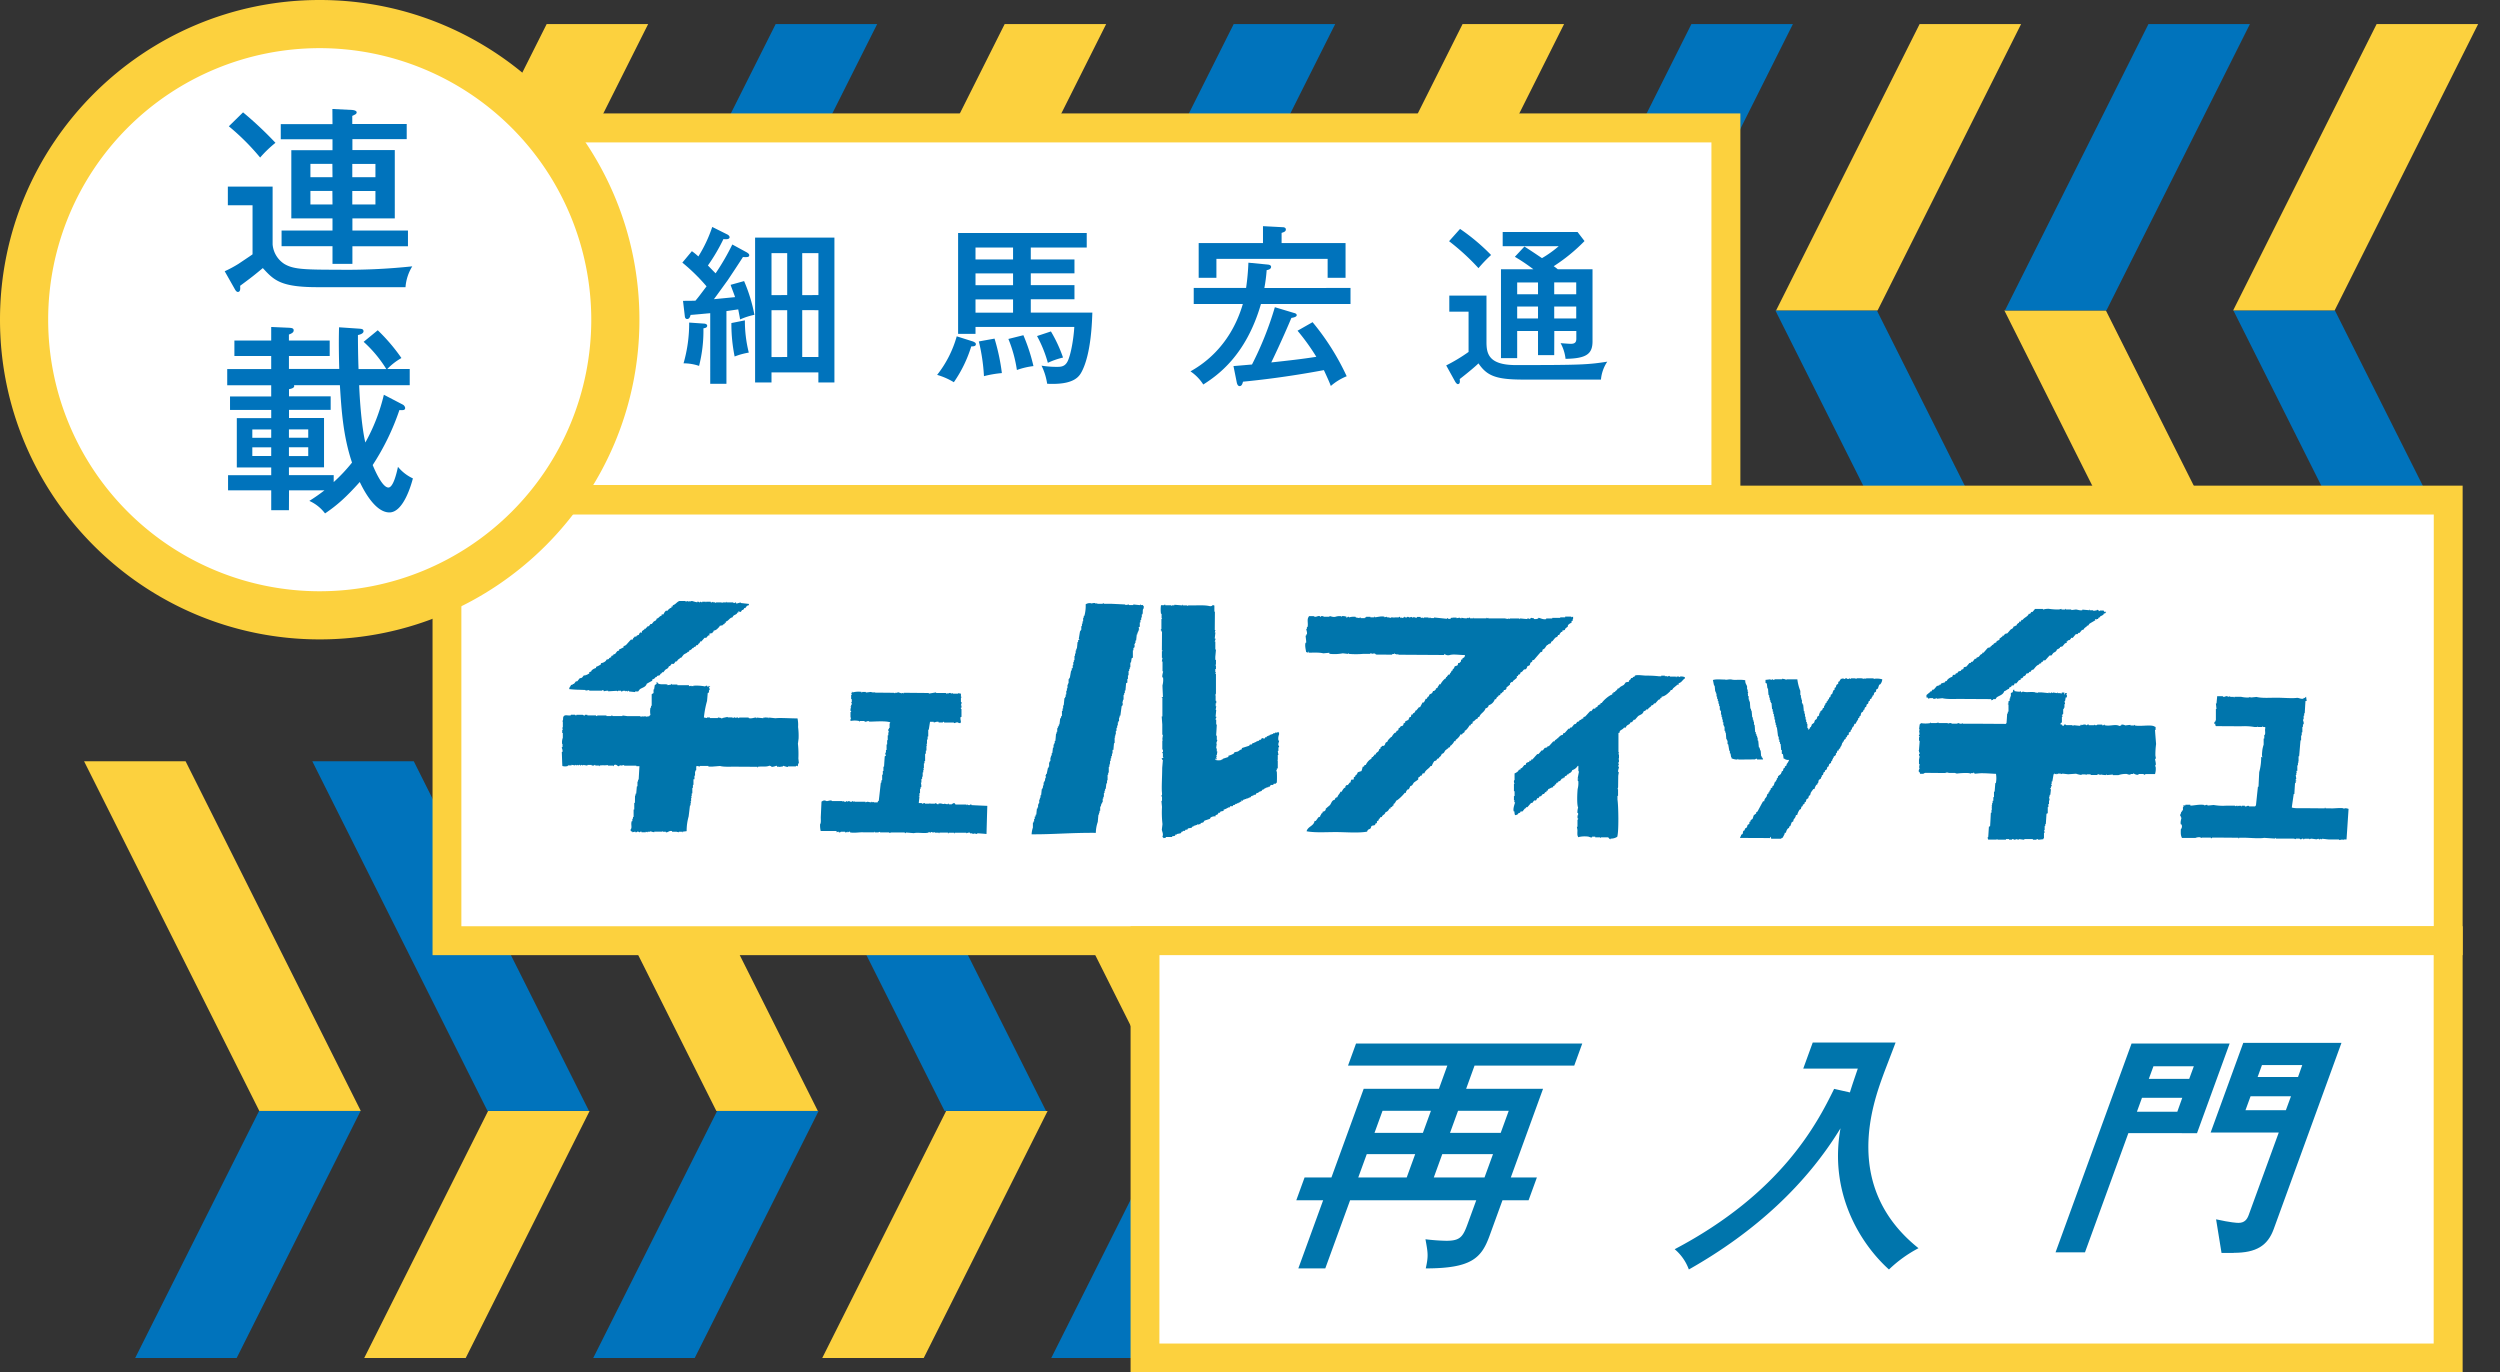 <svg xmlns="http://www.w3.org/2000/svg" xmlns:xlink="http://www.w3.org/1999/xlink" viewBox="0 0 1080 592.89"><rect x="0" y="0" width="1080" height="592.89" fill="#333333" stroke="none"/><defs><style>.cls-1{fill:none;}.cls-2{clip-path:url(#clip-path);}.cls-3{fill:#fcd13e;}.cls-4{fill:#0073bc;}.cls-5{clip-path:url(#clip-path-2);}.cls-6{clip-path:url(#clip-path-3);}.cls-7{clip-path:url(#clip-path-4);}.cls-8{fill:#fff;}.cls-10,.cls-9{fill:#0075ac;}.cls-10{fill-rule:evenodd;}</style><clipPath id="clip-path"><rect class="cls-1" x="180.46" y="76.26" width="875.56" height="178.67"/></clipPath><clipPath id="clip-path-2"><rect class="cls-1" x="28.74" y="422.1" width="912.96" height="164.55"/></clipPath><clipPath id="clip-path-3"><rect class="cls-1" x="28.74" y="327.17" width="912.96" height="154.66"/></clipPath><clipPath id="clip-path-4"><rect class="cls-1" x="202.43" y="10.4" width="877.57" height="125.6"/></clipPath></defs><title>アートボード 1</title><g id="レイヤー_1" data-name="レイヤー 1"><g class="cls-2"><polygon class="cls-3" points="787.63 285.16 743.78 285.16 668.03 134.13 711.86 134.13 787.63 285.16"/><polygon class="cls-4" points="490.9 285.16 447.05 285.16 371.37 134.13 415.21 134.13 490.9 285.16"/><polygon class="cls-4" points="688.7 285.16 644.86 285.16 569.09 134.13 612.93 134.13 688.7 285.16"/><polygon class="cls-3" points="589.75 285.16 545.91 285.16 470.23 134.13 514.07 134.13 589.75 285.16"/><polygon class="cls-4" points="293.46 285.16 249.62 285.16 173.94 134.13 217.78 134.13 293.46 285.16"/><polygon class="cls-3" points="392.31 285.16 348.47 285.16 272.79 134.13 316.63 134.13 392.31 285.16"/><polygon class="cls-4" points="96.02 285.16 52.18 285.16 -23.5 134.13 20.34 134.13 96.02 285.16"/><polygon class="cls-3" points="187.46 285.16 143.61 285.16 67.93 134.13 111.78 134.13 187.46 285.16"/><polygon class="cls-4" points="886.56 285.16 842.72 285.16 766.96 134.13 810.81 134.13 886.56 285.16"/><polygon class="cls-3" points="985.5 285.16 941.65 285.16 865.89 134.13 909.74 134.13 985.5 285.16"/><polygon class="cls-4" points="1084.44 285.16 1040.6 285.16 964.83 134.13 1008.68 134.13 1084.44 285.16"/></g><g class="cls-5"><polygon class="cls-3" points="332.96 631 376.81 631 452.56 479.96 408.73 479.96 332.96 631"/><polygon class="cls-4" points="629.7 631 673.54 631 749.22 479.96 705.37 479.96 629.7 631"/><polygon class="cls-4" points="431.9 631 475.73 631 551.51 479.96 507.66 479.96 431.9 631"/><polygon class="cls-3" points="530.84 631 574.68 631 650.37 479.96 606.51 479.96 530.84 631"/><polygon class="cls-4" points="827.13 631 870.97 631 946.66 479.96 902.81 479.96 827.13 631"/><polygon class="cls-3" points="728.28 631 772.13 631 847.8 479.96 803.96 479.96 728.28 631"/><polygon class="cls-4" points="1024.57 631 1068.41 631 1144.09 479.96 1100.25 479.96 1024.57 631"/><polygon class="cls-3" points="933.13 631 976.98 631 1052.66 479.96 1008.82 479.96 933.13 631"/><polygon class="cls-4" points="234.03 631 277.87 631 353.63 479.96 309.79 479.96 234.03 631"/><polygon class="cls-3" points="135.1 631 178.94 631 254.7 479.96 210.85 479.96 135.1 631"/><polygon class="cls-4" points="36.15 631 79.99 631 155.76 479.96 111.92 479.96 36.15 631"/></g><g class="cls-6"><polygon class="cls-3" points="748.61 479.92 704.77 479.92 629 328.88 672.85 328.88 748.61 479.92"/><polygon class="cls-4" points="451.88 479.92 408.04 479.92 332.35 328.88 376.19 328.88 451.88 479.92"/><polygon class="cls-4" points="649.67 479.92 605.83 479.92 530.07 328.88 573.92 328.88 649.67 479.92"/><polygon class="cls-3" points="550.74 479.92 506.89 479.92 431.2 328.88 475.05 328.88 550.74 479.92"/><polygon class="cls-4" points="254.44 479.92 210.6 479.92 134.92 328.88 178.76 328.88 254.44 479.92"/><polygon class="cls-3" points="353.3 479.92 309.45 479.92 233.77 328.88 277.61 328.88 353.3 479.92"/><polygon class="cls-4" points="10.4 479.92 -33.44 479.92 -109.12 328.88 -65.28 328.88 10.4 479.92"/><polygon class="cls-3" points="155.86 479.92 112.02 479.92 36.33 328.88 80.18 328.88 155.86 479.92"/><polygon class="cls-4" points="847.54 479.92 803.71 479.92 727.93 328.88 771.78 328.88 847.54 479.92"/><polygon class="cls-3" points="946.47 479.92 902.63 479.92 826.87 328.88 870.72 328.88 946.47 479.92"/></g><g class="cls-7"><polygon class="cls-3" points="371.98 134.08 415.82 134.08 491.58 -16.96 447.74 -16.96 371.98 134.08"/><polygon class="cls-4" points="668.72 134.08 712.55 134.08 788.24 -16.96 744.4 -16.96 668.72 134.08"/><polygon class="cls-4" points="470.92 134.08 514.75 134.08 590.52 -16.96 546.68 -16.96 470.92 134.08"/><polygon class="cls-3" points="569.86 134.08 613.7 134.08 689.39 -16.96 645.54 -16.96 569.86 134.08"/><polygon class="cls-4" points="866.15 134.08 909.99 134.08 985.67 -16.96 941.84 -16.96 866.15 134.08"/><polygon class="cls-3" points="767.29 134.08 811.14 134.08 886.82 -16.96 842.98 -16.96 767.29 134.08"/><polygon class="cls-3" points="964.73 134.08 1008.58 134.08 1084.26 -16.96 1040.41 -16.96 964.73 134.08"/><polygon class="cls-4" points="273.05 134.08 316.88 134.08 392.66 -16.96 348.81 -16.96 273.05 134.08"/><polygon class="cls-3" points="174.12 134.08 217.96 134.08 293.72 -16.96 249.88 -16.96 174.12 134.08"/><polygon class="cls-4" points="75.18 134.08 119.01 134.08 194.79 -16.96 150.93 -16.96 75.18 134.08"/></g><rect class="cls-8" x="193.07" y="216.04" width="864.55" height="190.34"/><path class="cls-3" d="M1063.86,412.62h-877V209.8h877ZM199.31,400.14h852.08V222.27H199.31Z"/><rect class="cls-8" x="210.1" y="55.23" width="535.5" height="160.5"/><path class="cls-3" d="M751.84,222h-548V49h548Zm-535.5-12.48h523v-148h-523Z"/><path class="cls-4" d="M322.67,109.06c.44.3,1,.66,1,1.18,0,.88-.81.88-2.73.81-1,1.62-5.67,8.69-6.63,10.09-1.4,1.92-4.72,6.56-5.9,8.11l9.14-.89c-.22-.81-1.69-4.5-1.92-5.31l5.82-1.62A69.5,69.5,0,0,1,325.91,136a30,30,0,0,0-6.19,2c-.15-1-.22-1.32-.81-4.35l-5.09.74v31.4h-7V135.3c-1.84.15-6.93.66-8.48.74-.29,1.18-.73,1.77-1.47,1.77-.52,0-.88-.3-1-1l-.81-6.85c1.92,0,3.39,0,5.38-.07,1.62-1.92,2-2.51,4.79-6.19a81.42,81.42,0,0,0-10.46-10.25l4.12-4.94a23.38,23.38,0,0,1,2.8,2.28,59.36,59.36,0,0,0,6-12.75l6.49,3.24c.29.14,1,.59,1,1.18,0,.89-1.26,1-2.65.81a81.46,81.46,0,0,1-6.71,11.42c.74.74,1.48,1.55,3.32,3.39a101.92,101.92,0,0,0,7.22-12.46ZM304.1,139.79c.44,0,1.4.22,1.4.88,0,.89-.81,1-1.62,1.18A61.84,61.84,0,0,1,302,158.07a20.7,20.7,0,0,0-6.71-1.11,62.31,62.31,0,0,0,2.43-17.61Zm17.69-1.4a56.19,56.19,0,0,0,1.69,13.93,31.56,31.56,0,0,0-6.12,1.69,71,71,0,0,1-1.4-14.45Zm11.5,22.48v4.35H326.2V102.65h34.27v62.57h-6.93v-4.35Zm6.78-33.39V109.36h-6.78v18.13Zm0,26.75V134h-6.78v20.26Zm13.49-26.75V109.36h-7v18.13Zm-7,6.49v20.26h7V134Z"/><path class="cls-4" d="M419.66,147.31c.81.22,1.92.66,1.92,1.33,0,1-1.11,1-2,1a55.79,55.79,0,0,1-7.52,15.48,30,30,0,0,0-7.22-3.17,47.56,47.56,0,0,0,8.47-16.66Zm44.51-35.23v6H445.3v5.09h18.87v6.12H445.3v5.75h26.6c-.15,3.53-.44,17.39-4.5,25.35-1,1.92-2.87,5.45-12.6,5.45-1,0-1.62,0-2.43-.07a26.46,26.46,0,0,0-2.43-7.81,39.29,39.29,0,0,0,6.56.52c1.77,0,3.68,0,4.87-2.73,1.32-3,2.43-9.43,2.73-14.52H421.42v3h-7.52V100.66h55.57v6.27H445.3v5.16Zm-26.53,0v-5.16H421.42v5.16Zm0,11.13v-5.09H421.42v5.09Zm0,11.87v-5.75H421.42v5.75Zm-8,11.2a87.94,87.94,0,0,1,3.17,14.89,47.54,47.54,0,0,0-7.74,1.33,81.54,81.54,0,0,0-2.21-15Zm12.46-1.47a78.86,78.86,0,0,1,4.35,13.34,32.27,32.27,0,0,0-7.15,1.69,57.46,57.46,0,0,0-3.68-13.41ZM454,143.18a60.61,60.61,0,0,1,5.23,11.28,34.21,34.21,0,0,0-6.56,2.28A54.1,54.1,0,0,0,448,145.17Z"/><path class="cls-4" d="M583.42,124.39v6.93H544.73c-6.48,22.48-19,31-24.91,34.79a19.4,19.4,0,0,0-5.53-5.68c3.83-2.21,16.95-9.73,22.62-29.11H515.69v-6.93h22.62a101.32,101.32,0,0,0,1-10.91l8.33.81c.74.07,1.47.3,1.47,1,0,1-1.32,1.32-1.91,1.4a67.6,67.6,0,0,1-1,7.74ZM581.28,105v15h-7.74v-8.18H525.49V120h-7.66V105h27.78v-7.3l8.33.44c.52,0,1.55.07,1.55,1s-1,1.18-1.84,1.47V105Zm-48.42,53.14c2.06-.15,6.93-.59,8-.67a142.86,142.86,0,0,0,9.88-24.76l8.11,2.44c.59.14,1.33.36,1.33,1s-1,1-2.29,1.18c-4,9.51-8.18,18.21-8.7,19.24,7.44-.81,12.89-1.4,19.46-2.43a93.53,93.53,0,0,0-8.11-11.27l6.49-3.69a106.3,106.3,0,0,1,14.74,23.36,24.23,24.23,0,0,0-6.85,4.2c-.59-1.55-1.33-3.24-3-6.85-15.7,2.95-28.3,4.35-34.94,5-.22.81-.51,1.91-1.47,1.91-.74,0-1.1-.88-1.25-1.69Z"/><path class="cls-4" d="M642.16,127.71v20c0,4.94.81,10,12.68,10,27.64,0,31.1-.15,39.5-1.47a16.55,16.55,0,0,0-2.73,7.74H658.08c-11.87,0-15.7-1.62-19.38-7-1,1-3.83,3.46-8.11,6.78a5.55,5.55,0,0,1,.07,1c0,1-.52,1.18-.88,1.18s-.81-.52-1.11-1l-3.91-7.08a73.25,73.25,0,0,0,9.66-5.82V134.63H626.1v-6.93ZM630.74,98.89a87.51,87.51,0,0,1,13.41,11.27,61.17,61.17,0,0,0-5.45,5.68A98.6,98.6,0,0,0,626,104.2Zm40.68,54.54h-7V143h-9v11.72h-7v-38.4h14a79.36,79.36,0,0,0-8-5.38l4.13-4.43c2.58,1.62,5.08,3.32,7.59,5a47.58,47.58,0,0,0,7.23-5.16H649.16v-6.12h32.35l3,3.91A75.68,75.68,0,0,1,671.2,115a20.47,20.47,0,0,1,1.77,1.33h15v31.1c0,5.46-2.58,7.44-11.65,7.59a18.16,18.16,0,0,0-2.14-6.78c.81.07,3.69.29,4.43.29,1.69,0,2.36-.66,2.36-2.14V143h-9.51Zm-7-31.4h-9v5.08h9Zm0,10.39h-9v5.16h9Zm7-5.31h9.51V122h-9.51Zm0,10.47h9.51v-5.16h-9.51Z"/><rect class="cls-8" x="494.65" y="406.37" width="562.97" height="180.28"/><path class="cls-3" d="M1063.86,592.89H488.41V400.14h575.45Zm-563-12.48h550.49V412.62H500.89Z"/><path class="cls-9" d="M663.94,508.66l-3.59,9.85H649.07l-5.57,15.32c-3.5,9.64-7.77,14.12-27.57,14.12,1.15-5.26,1-6.46-.13-12.59a84.72,84.72,0,0,0,9,.66c5.79,0,7.12-1.54,9.11-7l3.83-10.51h-54.5l-10.72,29.44H560.88l10.72-29.44H560l3.58-9.85h11.6l13.94-38.31h32.5l3.62-10h-42.9l3.46-9.53h97.73l-3.46,9.53H637l-3.62,10H666.6l-13.93,38.31ZM614.7,489.39l3.46-9.52H597.25l-3.46,9.52Zm-7,19.27,3.66-10.08H590.44l-3.67,10.08Zm40.61-19.27,3.46-9.52H629.87l-3.46,9.52Zm-7,19.27,3.67-10.08H623.06l-3.66,10.08Z"/><path class="cls-9" d="M799.16,471.93c1-3.28,1.81-5.58,3.41-10.29H779l4.1-11.27h35.79c-.84,2.3-4.6,12-5.32,14-4.54,12.47-17.68,48.59,15.22,74.85a55.49,55.49,0,0,0-12.76,9.2c-12.29-11.06-26-32.94-20.93-61-14.63,24-36.61,44.65-65.52,61a20.62,20.62,0,0,0-6.12-8.76c46.16-24.3,61.6-54.39,68.88-69.27Z"/><circle class="cls-8" cx="138.11" cy="138.11" r="127.71"/><path class="cls-3" d="M138.11,276.22C62,276.22,0,214.27,0,138.11S62,0,138.11,0,276.23,62,276.23,138.11,214.27,276.22,138.11,276.22Zm0-255.42A117.31,117.31,0,1,0,255.43,138.11,117.44,117.44,0,0,0,138.11,20.8Z"/><path class="cls-4" d="M117.77,80.61v25a11.14,11.14,0,0,0,5.07,8.42c3.78,2.23,8,2.49,22.86,2.49a266.55,266.55,0,0,0,32.4-1.46,20,20,0,0,0-2.92,9h-38c-16,0-18.82-3-23.64-8.25-3.52,2.92-4.55,3.78-9.8,7.65.09,1.2.17,2.66-1,2.66-.6,0-1.12-.86-1.29-1.2l-4.38-7.74A51.84,51.84,0,0,0,103,114c5-3.35,5.5-3.69,6.1-4.13V88.68H98.43V80.61ZM105,48.54A155.89,155.89,0,0,1,119,61.7a50.06,50.06,0,0,0-6.62,6.36A100.35,100.35,0,0,0,98.86,54.56Zm38.59-1.46,8.6.43c1,.09,1.89.43,1.89,1a1,1,0,0,1-.52.86,10.46,10.46,0,0,1-1.38.69v3.52H175.7v6.53H152.24v4.73h18.31V94.36H152.24V99.6h24v6.79h-24V114h-8.6v-7.65h-22V99.6h22V94.36H125.85V64.88h17.79V60.15H121.29V53.62h22.35Zm0,23.72H134.1v5.76h9.54Zm0,11.69H134.1v5.84h9.54Zm8.6-5.93h10V70.81h-10Zm0,11.77h10V82.5h-10Z"/><path class="cls-4" d="M124.82,220.42h-7.65v-8.6H98.52v-6.53h18.65v-3.35H102.3V180.62h14.87V177.1H99.37v-5.84h17.79v-4.82h-19v-7h19V153.8h-15.9v-6.7h15.9v-5.85l7.65.34c1.2.09,2.06.17,2.06,1.12s-.94,1.38-2.06,1.81v2.58h17.62v6.7H124.82v5.59h21.74c-.17-6.1-.26-12-.09-18l8.85.6c.77.09,1.72.09,1.72,1.12s-1.63,1.46-2.41,1.63c0,4.73.09,9.88.26,14.7h12a53.76,53.76,0,0,0-9.8-11.77l6.1-5a79,79,0,0,1,10.23,12,26.37,26.37,0,0,0-6.1,4.73H177v7H155.16c.35,9.11,1.38,19.51,2.67,24.76a80.3,80.3,0,0,0,8-20.63l8.08,4.21a2,2,0,0,1,1.12,1.46c0,1.12-1,1-2.49.95A104.53,104.53,0,0,1,161,200.9c1.46,3.52,4.38,9.71,6.79,9.71,2.06,0,3.52-6,4.13-8.94a18.33,18.33,0,0,0,6.45,5c-.6,2.32-4,14.7-10.14,14.7-6.45,0-11.52-10.48-12.81-13.15-5.93,6.62-9.8,10.06-15,13.58a17.42,17.42,0,0,0-6.79-5.41,75.4,75.4,0,0,0,6.53-4.56h-15.3Zm-7.65-34.9H109v3.61h8.16Zm0,7.74H109V197h8.16Zm7.65,12h19.34v3a73,73,0,0,0,7.91-8.42c-3.87-11.6-4.55-22.6-5.24-33.44H127c.52,1.12-1.12,1.55-2.15,1.72v3.1h18v5.84h-18v3.52h15.13v21.31H124.82Zm0-16.16h8.34v-3.61h-8.34Zm0,7.91h8.34v-3.78h-8.34Z"/><path class="cls-9" d="M919.45,489.52,900.71,541H888l32.83-90.19H963.2l-14.09,38.72Zm28.29-28.9H930.29l-2,5.45h17.45Zm-5,13.64H925.33l-2.18,6H940.6Zm22.19,67h-5.23l-2.35-14.51c6.36,1.41,9,1.53,9.69,1.53,2.62,0,3.72-1.53,4.39-3.38l13-35.66H955l14.09-38.72h42.42L982.23,531C979.65,538.06,974.79,541.22,965,541.22Zm29.64-81.14H977.16l-1.86,5.13h17.45ZM989.7,473.6H972.24l-2.19,6h17.45Z"/></g><g id="青"><path class="cls-10" d="M344.73,321.17c.07-.69.18-1.42.26-2.12a29.92,29.92,0,0,0-.22-5,12.94,12.94,0,0,0-.25-3.7c-3.36,0-7.63-.32-9.51-.07-.88-.09-1.75-.18-2.64-.28-.36.08.12.34-.29.28V310h-1c-.38-.09.11-.32-.25-.26V310h-1.07l0,.27c-1-.11-2-.18-2.92-.29l0,.25h-.26v-.26c-.78,0-2,.59-3.16.24v-.25l-4,0c-.08,0-.07.33-.54.25v-.26h-.8v.24c-.37,0-.41-.39-1.06-.26-.06,0-.11.34-.52.26v-.26l-2.14,0v-.23c-.78.17-1.59.32-2.37.51v.26h-.28v-.25c-.51-.11-1.05-.18-1.57-.3l0,.28-3.44,0v-.25l-1.3,0v.26l-1.31-.26a40.93,40.93,0,0,1,1.35-7.13c.12-1.13.2-2.3.31-3.43.18-.11.33-.16.52-.26v-1h.26c.15-.44-.28-1.28-.24-1.33.26-.35.2.25.53-.26-.28-.07-.54-.17-.79-.27-.14.21.25.7-.26.52-.1-.17-.18-.33-.28-.52-.61-.2-.72.31-1,.25a18.93,18.93,0,0,0-5-.28v.25l-.8-.25v.25c-.16-.06-.35-.18-.51-.24a5.12,5.12,0,0,0-.55.24V296l-5,0v-.27h-2.38v-.26l-.28,0v.27c-.53.08-1.06.16-1.59.27v-.28c-1.62-.4-4,.42-4.47-1.09h-.26v.81l-.79.52c-.08.62-.2,1.24-.28,1.84h-.25l0,1.6c-.29.16-.54.33-.8.5v5h-.28l0,.8h-.26a9.16,9.16,0,0,0,0,3.17c-.34.2-.3.17-.52.54l-1.57.22,0-.26h-.52v.26l-.8-.26s0,.33-.52.25v-.26a3.6,3.6,0,0,1-.51.25v-.25l-5.55,0c-.68-.09-1.41-.2-2.1-.28v.25l-4.26,0c-.05,0-.05-.37-.5-.26l0,.25-2.15,0,0-.26-4,0v.27c-.54.08-.51-.29-.51-.29h-3.73l0-.25h-1.06v.27c-.63.11-.68-.23-1.05-.28h-2.65v.26c-.52.08-.52-.29-.52-.29l-1.86,0,0,.25c-1,.28-2.28-.32-2.92.25s-.31,1.11-.54,2.1h-.26v.26h.25l0,2.64h-.24c.06.36.17.71.22,1.07h-.24v1.32h.25v2.09a5.52,5.52,0,0,0-.28,2.67H243v1.33l-.28,0c-.09.48.5,1.25.24,2.11h-.26c.09,2,.12,4.05.24,6.06a4.17,4.17,0,0,0,2.37,0v-.25l1.59,0v-.27l1.58.28v-.29c.25.1.51.2.8.29l.24-.28a4.39,4.39,0,0,0,.54.28c.06,0,.1-.36.53-.26v.27l.28,0c.35,0-.12-.26.25-.25l.79.27v-.26l1.85.29v-.27l1.84,0,0,.25,1,0c.08,0,.11-.35.56-.26l0,.26h1.58v.26h.27l0-.27c1.45-.23,2.76.07,3.4-.24.37.06-.1.19.28.27l2.1,0c.35.08-.1.36.26.26a5.53,5.53,0,0,0,.26-.52c1.19-.43,1.37.67,2.13.52v-.23H268l0-.29.32.26c.4-.05.87-.17,1.3-.24v.27l5.28,0V331h1.34c-.12,2-.22,3.89-.34,5.82h-.26v.79h-.26v2.1h-.26c-.1,1.06-.18,2.12-.28,3.15h-.28v.81h-.23l-.05,3.16H274v2.9h-.28l0,3.17h-.27l0,.8-.27,0v1.05h-.29c-.48,1.62.36,2.74-.53,3.71.21.71.09.6.81.79l0,.28c.46-.09.9-.2,1.33-.27v.27a.82.82,0,0,0,.82-.27c.58-.1.73.34,1.06.27a.67.67,0,0,1,.76-.24v.25h1.84v-.28c.27.13.53.21.77.32l0-.27h1.31V359h.25v.29c.45.06.91.16,1.33.24v-.25l3.42,0c.38-.11-.08-.33.29-.25v.27h1.3l0,.27c.95.11,1.45-.86,2.67-.54v.27l1.86,0c.36.07.71.17,1.06.26v-.24h1.3c.38.06-.1.3.27.27v-.28c.8-.14,1.22-.14,1.82-.25a22.54,22.54,0,0,1,.86-6.34c.21-1.6.39-3.17.57-4.76h.25l0-1h.24c-.07-.23-.18-.5-.26-.78h.28v-1.59h.26l0-.25h-.28v-.29h.27v-1.31h.27l0-2.39h.25v-1.3h.24l0-2.4H300v-1.57h.26v-1.84l.25,0v-.52h.26l0-1.58c.29-.23,0,.05.26-.26.44.09.87.16,1.31.28v-.28h3.7v.28l1.85,0c1.07-.09,2.12-.16,3.16-.26,1.54.45,4.12.3,6.08.3l10.06.06v.27h.23l0-.29c1.93-.26,3.56.17,5-.47.27.1.54.18.83.26l0,.28a5.55,5.55,0,0,0,2.11-.52.72.72,0,0,1,.51.52c.5.18.44-.19.54-.27l.26.28c.54-.09,1.07-.15,1.59-.24l0-.27c.62.18,1.21.36,1.84.53h.25v-.26l3.45,0c.07,0,.07-.35.53-.25l.27.27c.16-.43.09-.73.28-1.33h.25c-.08-.73-.15-1.4-.23-2.13a41.15,41.15,0,0,0-.22-6.58m413.55,7a.72.72,0,0,1,.79-.25v.28l2.64,0c-.1-.26-.2-.55-.27-.79h-.28l0-.53h-.28c-.09-.89-.15-1.76-.23-2.63h-.27v-.8h-.26v-.52l-.25,0c-.08-1-.15-1.95-.27-2.9h-.23v-1.32l-.26,0,0-.76h-.3l0-.79h-.26v-.8l-.27,0c-.07-1-.15-2.12-.25-3.18l-.26,0,0-1.33h-.25l0-.81h-.25v-1.05l-.27,0c-.08-1-.15-1.94-.27-2.92h-.25l0-.8h-.26c-.11-1-.16-2.11-.25-3.16h-.27v-.8l-.24,0V300.7h-.29l0-1H755c.07-.28.19-.54.27-.8H755v-1.06h-.26l0-1.32c-.33-1-.82-1.16-.79-2.65-2.45-.46-4.32.05-5.8-.3-1.16-.28-2.43.3-2.91,0-1.7,0-4-.26-5.26.2.17.8.32,1.62.5,2.4l.24,0c.1.85.18,1.74.26,2.62h.27v.79h.28l0,1.32.26,0,0,1,.3,0,0,1h.28v1.08h.29l0,1.07.29,0,0,1.59.25,0v.51h.26v1.57h.26v1.08h.26v1h.25V312h.27v1.33h.25v.53h.26l0,1.84h.29v.78l.24,0c.09,1,.15,1.92.24,2.91h.27v.51h.25v1.59h.27c.18,1,.34,1.94.5,2.9h.24v1.07h.27c.08.54.17,1.07.26,1.58H748v.53a5.87,5.87,0,0,0,2.64.55v-.27h.26v.28Zm51.72-35a.4.4,0,0,1-.51.24v-.25l-3.18,0c-.35.07.11.32-.24.24a.48.48,0,0,0-.56-.25v.25c-.44-.07-.87-.19-1.31-.27h-2.11v.26c-.28-.08-.53-.18-.8-.25l-1.58,0c-.09,0-.07.35-.55.25v-.26l-.28,0v.26l-1,0,0-.27a.73.73,0,0,0-.8.26c-.76.16-.69-.23-.79-.29H796v.27h-.8v.27c-.64.41-.17.26-.54.8-.18.08-.34.17-.54.24v.8c-.26.18-.51.33-.79.54-.08.35-.18.68-.25,1l-.54.27,0,.8-.52.27c-.18.54-.36,1-.54,1.59l-.53.23-.26,1.07a5.24,5.24,0,0,1-.56.26V302a3.2,3.2,0,0,1-.53.27v.52a4.21,4.21,0,0,1-.49.26v.53l-.53.26,0,.54h-.26v.51H788v.79a3.45,3.45,0,0,1-.54.26c-.09.27-.16.54-.27.79-.26.19-.53.36-.79.54v.52l-.29,0v.49l-.25,0,0,.79c-.25.19-.5.36-.78.53-.08.34-.19.71-.27,1-.26.19-.52.36-.81.53v.54h-.26v.52c-.36.27-.7.53-1.07.78v.52l-.28,0v.53c-.15.09-.34.16-.53.26v.52h-.28c-.13.55.06.22-.24.54-.09-.29-.18-.53-.26-.79h-.29l0-1.86-.25,0,0-.79-.27,0v-1.06h-.26V309.6l-.26,0v-1.31h-.25v-1.06h-.26c-.07-1-.16-1.94-.28-2.9h-.24l0-.53-.28,0v-1.58h-.26l0-.8H778v-1.08h-.26v-1.86a20.79,20.79,0,0,1-1.29-5l-4.76,0v.26h-.26l0-.27-1.56-.27,0,.25-3.2,0c-.36,0,.11.22-.23.27s-.56-.18-.81-.28h-.27v.28c-.51.07-.54-.26-.54-.26-.71.08-1.42.19-2.12.24l0,1.32c.2.08.38.19.57.27.08.72.15,1.39.26,2.12l.25,0q.09,1.46.22,2.89h.28v1.07h.26v1h.24l0,.81h.25v.52h.26c.08.9.16,1.76.24,2.64h.27v1.07h.25l0,1.05.26,0v1.08h.26v1.31h.28v1.33h.25v1l.26,0v1h.26c.16,1.33.35,2.66.5,4h.28l0,1.31h.28l0,1.05h.27l0,.82h.28c.06.89.16,1.76.23,2.64h.28v1.58l.51.28c.1.61.19,1.22.27,1.86l.26,0a2.61,2.61,0,0,0,2.11.53,5,5,0,0,1-1.08,1.86v.5c-.25.19-.51.37-.78.55l0,.52c-.15.09-.35.18-.53.26-.1.35-.18.7-.26,1.06l-.54.25v.54h-.28v.51c-.45.35-.88.69-1.34,1.06l0,.52-.52.52V337l-.26-.05v.55c-.18.09-.38.17-.54.26-.17.54-.36,1-.52,1.58l-.54.26v.54c-.25.16-.53.34-.78.52v.52l-.54.52v.53H764l0,.54c-.16.09-.35.17-.49.26a8.83,8.83,0,0,0-.28,1c-.42.76-1,.92-1.08,2.13h-.52c-.81,1.48-1.63,3-2.41,4.46a4,4,0,0,0-.54.27v.51l-1.06.8c-.17.54-.35,1.06-.52,1.58l-.83.53v.52l-.53.26v.78c-.26.18-.53.35-.81.53-.06.35-.17.69-.26,1a7.9,7.9,0,0,1-.8.52,6.8,6.8,0,0,1-.26.8l-.53.26c-.09.46-.18.89-.27,1.3-.2.12-.36.18-.54.3-.33.48,0,.58-.53,1V362c4.28,0,8,0,12.93.06v-.51h.25c.09.28.17.54.27.79l4.23,0c.17-.06,0-.34.8-.5.25-.93.68-1,.81-2.1l.51,0a3.58,3.58,0,0,1,.83-1.84c.16-.07.36-.2.53-.27v-.52l.53-.27c.2-.52.36-1,.54-1.56l.78-.52v-.55c.46-.73.95-1,1.09-2.1h.54a6.92,6.92,0,0,1,1.08-2.36c.17-.06.35-.17.53-.26.07-.35.18-.71.24-1l.55-.26v-.53l.8-.52v-.54c.19-.08.35-.18.52-.25.12-.37.19-.7.27-1.06a8.39,8.39,0,0,0,.82-.55c.09-.32.19-.68.25-1l.53-.25c.11-.36.18-.71.28-1.06.28-.51.77-1.06,1.07-1.58h.52a5.18,5.18,0,0,1,.83-1.84l.51-.27v-.52h.25c.09-.44.18-.88.28-1.31.28-.18.53-.37.79-.53s.19-.54.3-.8H787V335c.19-.08.37-.17.55-.27.06-.36.18-.72.26-1.07l.55-.24v-.53c.25-.16.54-.35.8-.54.1-.35.18-.68.26-1,.16-.08.36-.17.53-.27.09-.33.18-.68.27-1l.8-.52v-.54l.53-.54,0-.52.27,0v-.52l.29,0v-.52c.36-.26.7-.52,1-.79v-.77h.28a1.87,1.87,0,0,0,.28-1.06h.53c.08-.27.16-.53.26-.78l.54-.28v-.51l.5-.53,0-.53h.26V321h.28v-.51a4.37,4.37,0,0,1,.52-.25v-.53a5,5,0,0,1,.78-.52l0-.56c.16-.09.33-.15.53-.24v-.53c.26-.18.51-.35.81-.52v-.82c.25-.16.54-.33.82-.51l0-.53.55-.52v-.54l.25,0V314h.26a2.94,2.94,0,0,0,.54-1.33h.54a6.91,6.91,0,0,1,1.07-1.84v-.51c.2-.1.34-.19.54-.28l0-.53a2.29,2.29,0,0,1,.49-.25c.09-.46.2-.86.31-1.33l.77-.53.27-.78h.29a7.45,7.45,0,0,1,.28-1,3.23,3.23,0,0,1,.52-.26c.07-.36.17-.69.26-1.06L807,304c.1-.36.2-.72.28-1.07.17-.09.36-.17.53-.24v-.56c.26-.16.54-.33.79-.52v-.51l.29,0v-.52c.16-.09.32-.17.53-.27.07-.34.16-.71.26-1.06.26-.16.52-.34.79-.5v-.8c.26-.17.54-.37.81-.52.16-.55.33-1.06.52-1.58.18-.08.34-.19.51-.26a3.78,3.78,0,0,0,.83-2.12,8.41,8.41,0,0,0-3.19-.27M552.34,316.23c-.43-.17-.45.23-.53.26h-1v.26l-.78,0V317c-.54.19-1.08.36-1.59.51v.27h-.54V318l-.53,0c-.1.16-.17.34-.27.51l-.53,0a4.6,4.6,0,0,1-.26.52c-.6.26-.5-.48-1.32,0-.09.19-.17.35-.27.53h-.53l-.51.53h-.54l0,.25h-.56v.25H542v.27a7.74,7.74,0,0,0-1,.28c-.08.14-.19.33-.27.5h-.79l-.28.52-3.18,1v.53c-1.07.28-1.13.73-1.86,1-.44.1-.86.18-1.33.27-.06.17-.16.34-.25.52a7.59,7.59,0,0,1-2.38,1v.53l-2.4.78v.24h-.53v.27a5.3,5.3,0,0,1-2.64,0s0-1,.28-.52l0,.26h.26a3.49,3.49,0,0,0-.26-1c.11-.21.35,0,.28-.55h-.26v-.26h.25c.1-.53.18-1,.27-1.6h-.26l0-1.32-.27,0c.07-.71.18-1.42.27-2.11l-.26,0,.53-1.57h-.26l0-1.86h-.29c.12-1.58.2-3.17.29-4.76h-.26l0-2.1-.26,0v-.26c0-.37.43-.45.27-1.06l-.27,0c.1-1,.19-2,.27-2.91l-.23,0a13.37,13.37,0,0,1,.26-1.57l-.26,0v-1.31h.24l0-1.06h-.26l0-2.36H525a6.66,6.66,0,0,1,.29-.79l0-8.45H525a6.59,6.59,0,0,0,.27-.8h-.25v-1.32h.27l0-1.32a6,6,0,0,1-.27-.54h.27l0-2.1-.28,0v-1.31c.11-1.06.19-2.1.29-3.16h-.28l0-3.44h-.28c0-.23.47-.68.3-1.31l-.28,0c.11-.86.19-1.75.31-2.62h-.28c.1-.37.16-.7.28-1.06h-.29l.06-7.93h-.23v-2.63l-.8-.27v.25a1.67,1.67,0,0,1-1.32.25c-2-.49-5-.29-7.41-.29h-1.84v.25h-.25l0-.27H511v-.26l-.26,0v.28c-1.13-.1-2.31-.2-3.43-.28v.24l-1.07,0v.24H506v-.27h-2.61l0-.27c-.43-.07-.43.25-.52.25h-1.32a12.9,12.9,0,0,0,0,3.7h.26l0,1.85H502v.29l-.27,0,0,4.49c0,.09-.38.07-.26.52l.25,0,0,.52h.27l-.06,8.2h.29v.26h-.28v2.91h.27c-.11.53-.2,1-.29,1.6l.29,0,0,4.24h.26c0,.32-.54,1.83-.31,2.63h.28a9.06,9.06,0,0,1-.26,3.44c.05,1.69.15,3.36.21,5h-.52v.24l.28,0,0,8.17h-.29c.08,1.15.16,2.27.25,3.43l0,4.5h.27c-.09.7-.2,1.41-.28,2.12h.27l0,.27h-.25l0,4h.27v1.05h-.27c-.08.56.25.54.25.54V327c.09.34.39-.1.25.28,0,.07-1,.32-.81.52h.28v.52h.27l-.29,3.42c0,3.68-.35,8.7-.08,10.85v1h-.27c-.09.52.27.54.27.54l0,1.83h-.26c.08.86.17,1.78.25,2.64a44.25,44.25,0,0,0,.21,7.39c-.08.79-.19,1.63-.28,2.41.19,1.19.76,1.78.25,3.16.35.21.3.17.53.52l1-.24v-.26l2.64,0v-.28l1.33-.25v-.53h.27v.26a1.42,1.42,0,0,0,.49-.49l1.62-.31a8.83,8.83,0,0,0,.53-.77l.51,0,0-.27h.79c.1-.19.21-.34.29-.53h.76c.11-.19.19-.37.28-.54.51-.08,1.06-.19,1.58-.26.09-.16.17-.33.29-.52h.5v-.27c.53-.16,1.07-.32,1.6-.51v-.25h.27v.28h.28v-.28h.79c.09-.19.18-.33.29-.52.33-.09.68-.16,1-.24.19-.27.37-.55.52-.78.83-.28,1.6-.52,2.38-.81a4.82,4.82,0,0,0,.27-.53,3.19,3.19,0,0,1,2.15-.5v-.52c.24-.11.51-.16.78-.28s.36-.52.53-.79H527c.08-.15.16-.34.25-.51.44-.1.87-.17,1.33-.26v-.53a8,8,0,0,0,2.12-1h.52a2.89,2.89,0,0,1,.26-.52h1.05c.09-.17.17-.35.28-.52h.5l.55-.52h.52V347H535l0-.25h.51v-.26c.27-.07.55-.19.79-.26v-.53a5.46,5.46,0,0,0,.56.26,4.68,4.68,0,0,1,.26-.51h.53v-.26l.79,0v-.29h.8v-.23h.52v-.25h.53a2.63,2.63,0,0,0,.24-.53h.55v-.26h.51v-.28h.79c.19-.27.34-.54.53-.8h.54L544,342l.52,0v-.26H545c.11-.18.17-.35.26-.52a7.55,7.55,0,0,1,.81-.27v-.27l.52,0v-.28h.53v-.26l.8,0,0-.26h.55c.16-.25.34-.51.52-.79l1,0,.28-.51.78,0c.08,0,.25-.37.54-.52a45.63,45.63,0,0,0,0-4.76.42.42,0,0,1-.25-.53h.25l0-.79H552l0-3.43c-.09-.35-.34.11-.25-.26H552l0-2.13.28,0L552,324.4h.28l0-1.57h.25a.7.7,0,0,0-.24-.81c-.21-.85.35-1.66.27-2.08l-.26,0a4.5,4.5,0,0,1,.26-2.64v-.78l-.25,0ZM252.95,298.07v.27c.54-.09,1.07-.16,1.59-.27v.3l5.55,0c.08,0,.06-.36.54-.25.07.16.16.36.25.53a5.38,5.38,0,0,1,1.85-.25v.25l3.71-.22c.17.09.34.18.53.26v-.28l1.32,0v.27a.68.68,0,0,0,.78-.25h1.06v.26c.16-.08.36-.17.53-.26a.52.52,0,0,0,.54.28v-.28c.59-.08.52.28.52.28.87.09,1.74.19,2.63.27l0-.26h1.33c.25-.33.49-.69.78-1,1.07-.72,2.52-.88,2.94-2.35.8-.45,1.58-.88,2.36-1.29v-.53a3.08,3.08,0,0,0,1.35-.79v-.27l.52,0,.26-.49c.37-.1.72-.19,1.06-.26.18-.26.36-.54.55-.79h.25c.07-.17.19-.31.29-.53h.52l.77-1c.72-.61,1.3-.47,1.61-1.57.92-.24.52-.33,1.07-.8v-.25h1.08l.79-1.07h.52c.15-.26.35-.52.5-.77.31-.18.54-.37.82-.55v-.24h.54c.35-.44.7-.89,1.05-1.33.63-.55,1.39-.59,1.87-1.29h.51l0-.51a2.9,2.9,0,0,0,1.32-.81v-.24h.54c.08-.17.17-.35.27-.53h.52c.17-.24.35-.51.53-.77h.53c.17-.27.37-.55.54-.79h.26c.08-.28.19-.55.27-.8H303c.44-.53.9-1,1.36-1.58h.76l.82-1h.53v-.8c.44-.09.87-.17,1.32-.23v-.28c.44-.29.35-.13.51-.78,1.21-.15,1.69-.93,2.38-1.56a3.86,3.86,0,0,0,.27-.53c.46-.08.89-.16,1.33-.26l0-.26c.23-.09.5-.16.76-.26l0-.52h.52v-.52c1.32-.37,1.44-1.54,2.92-1.85.35-1.11,1.12-.88,1.84-1.58a3.91,3.91,0,0,0,.28-.5H319v-.54c.12-.1.61.48,1.05.25a6.81,6.81,0,0,0,.53-.79l.27,0c.31-.19,0,0,.29-.27h.26v-.54h.54l.76-1,.82-.27v-.54L320,260.5v-.26c-.61.17-1.22.34-1.87.54a3.28,3.28,0,0,0-.24-.55c-.36,0-.45.43-1.06.25l0-.25-2.92,0c-.36-.07.1-.3-.28-.24v.24h-1.57l0,.26-.25,0v-.26h-2.37l-.54.25v-.26h-.8l0-.25c-.35,0-.43.43-1.06.24l0-.26h-1.88c-.34.07.11.32-.25.26v-.25l-1.57,0v.26h-.27a.47.47,0,0,0-.51-.26c-.08,0-.1.34-.53.25a.69.69,0,0,0-.79-.26v.26a15.68,15.68,0,0,1-2.13-.55l-.78,0v.26c-.18-.11-.36-.18-.54-.28v.28l-1.06-.29s-.13.36-.55.27v-.27l-2.67,0c-1.15.39-1.58,1.49-2.88,1.84v.53h-.55v.52c-.78.2-1,.59-1.6,1.06v.25h-.8a4.15,4.15,0,0,0-1.05,1.58l-.8,0,0,.54c-1.18.31-1,1-2.14,1.3-.25,1-.6.78-1.32,1.31-.26.34-.54.69-.8,1h-.54c-.24.34-.51.7-.77,1h-.53c-.09.19-.19.36-.28.54h-.25a4.07,4.07,0,0,0-.26.52h-.54v.28c-.37.25-.72.51-1.09.75v.8c-.64-.68-1.13.15-1.32.82a2,2,0,0,0-1.05.49V275h-.8c-.08.17-.18.35-.27.53h-.27c-.08.26-.19.54-.26.79h-.79c-.72.78-1.42,1.57-2.14,2.37l-1.06.51v.53c-.81.2-1,.6-1.87.77V281a6.93,6.93,0,0,1-.8.28c-.33.43-.72.89-1,1.31h-.55c-.09.18-.18.37-.26.53-.27.08-.51.18-.8.25l0,.56a2.16,2.16,0,0,0-1,.5v.26l-1.06.27c-.08.16-.16.34-.28.53a3.68,3.68,0,0,1-2.13,1l0,.51a8.79,8.79,0,0,1-2.11,1.08v.5a4.31,4.31,0,0,0-1.87,1c-.09.17-.17.36-.25.52-.3.1-.54.19-.81.26V291c-.23.09-.52.17-.79.26v.27H253l0,.25h-.79l-.81,1-1,.26c-.34.46-.71.89-1.05,1.3l-.55,0c-.24.32-.51.66-.78,1-.58.4-.28-.28-.78.52h-.56c-.3,1.05-.64.58-.79,1.84,1.23.12,2.65.26,4.21.27ZM493.84,261.4h-1.06v-.25l-.29,0,0,.27c-1-.08-1.94-.19-2.91-.3v.28l-1.85,0v-.26l-1.58.25v-.26l-6.07-.29-3.14,0v-.25l-.82.25-2.11,0v-.25c-.25.05-.51.15-.77.22v-.25c-1.06-.24-1.61.35-2.11,0a3.33,3.33,0,0,0-2.12.5,16.13,16.13,0,0,1-.56,5h-.26v.79h-.27v1.58l-.26,0,0,1h-.26v1.06l-.28,0v1.6h-.27v.53h-.26c-.2,1.13-.38,2.29-.56,3.42h.25l0,.26-.53.27,0,.79-.26,0c-.07.95-.17,1.92-.28,2.87l-.26,0V281h-.26v1.33h-.28v1h-.24l0,1.87h-.27v.8l-.24,0,0,1.34-.25,0,0,1.33H463v1l-.28,0c-.18,1.05-.37,2.1-.55,3.18h-.26v.53h-.28v1.86h-.25l0,.53h-.23l0,1.57h-.25l0,1.06-.27,0V300l-.26,0,0,1.06-.26,0v.51l-.27,0c-.1,1-.21,2.11-.31,3.16h-.25v1.32h-.24l0,1.08-.28,0,0,2.14h-.24c-.1.35-.19.69-.28,1.06h-.25c-.09.88-.19,1.77-.3,2.64h-.28l0,.81H457l0,.77-.28,0v1.59l-.27,0,0,.78h-.25c-.08,1-.16,2.1-.28,3.15h-.27v1.06l-.27,0v.52h-.24l0,1.32h-.27c-.07.8-.18,1.59-.27,2.39h-.26v1.06H454l0,.8h-.23v1.59l-.28,0v.54h-.28v1.84h-.26v.52h-.24c-.18.89-.36,1.77-.56,2.66h-.25v.49h-.26c.08.35.16.7.25,1.07h-.26c-.09.5-.2,1-.28,1.59l-.26,0V338h-.25l0,1.33h-.28v1l-.26,0v.57l-.26,0c-.09.88-.17,1.76-.28,2.65h-.27v1.06h-.26v.78l-.29,0,0,1.56-.23,0v.51h-.26l0,1.33h-.25v.53h-.26c-.09.86-.19,1.76-.26,2.63h-.3v.79H447v1.07h-.26v1.07h-.28l0,.51h-.25l0,2.12a10.33,10.33,0,0,0-.55,2.91c9.39.06,16.82-.71,27.74-.63a15.11,15.11,0,0,1,.84-4.74c.09-1.07.19-2.12.29-3.18h.26v-.77H475v-.83l.28,0v-1.86h.27c.09-.45.18-.88.28-1.32h.26v-.52h.28V345h.26l0-.77h.25v-1.63h.27l0-1,.26,0,0-.8h.27c.09-.8.18-1.58.29-2.39h.27v-1.32h.24l0-2.37h.25v-.8c.14-.36.18.12.26-.25l0-2.38h.25v-.79l.27,0c.1-.33-.08,0-.26-.26V330l.29,0v-1.32l.27,0v-1.07l.26,0v-1l.29,0v-1.08l.27,0v-1.58H481c.07-1,.17-2,.26-2.93l.26,0,0-2.4h.27c-.07-.16-.19-.34-.27-.51h.27v-.81l.25,0,0-1.58h.29v-1.32h.28v-1h.29v-1.32h.25v-.54h.28v-1.58h.27v-.79H484c.19-1.41.37-2.82.58-4.22l.27,0v-.53h.26c-.11-.44-.17-.89-.26-1.33h.26v-.8h.27l0-2.11h.26v-.79l.28,0v-1.08h.28c.08-1,.18-2.08.27-3.16.16-.09.34-.17.54-.26v-1.58h.26v-1.58h.27l0-1.86.26,0v-.81h.26l0-.79h.25V286.2h.28c.1-.58.19-1.23.29-1.83.17-.1.33-.17.52-.27l0-3.16h.24l0-1.07H490v-.53h.25c-.08-.33-.15-.69-.25-1.06l.27,0v-.52h.26v-1.06h.28c.1-.88.19-1.76.28-2.64h.26v-.79l.25,0v-.54h.28V272l.25,0c-.06-.35-.18-.68-.25-1a2.61,2.61,0,0,0,.51-.28l0-1.82h.28l0-1.08H493v-1.07h.26v-1.34l.26,0c.37-1.08-.12-1.89.57-2.65v-1l-.29,0Z"/><path class="cls-10" d="M415.12,299.69l0,1.34h.27v.28h-.27v1.84c.09.37.22-.12.27.27.07.63-.32,1.13-.28,1.31h.25v1h-.29c-.06.55.29.54.29.54l0,3.46H415c-.31,1.07.33,1.88,0,2.36v.27l-.78,0c-.88-.74-1.44.11-2.13,0l0-.24-4.25,0v-.28c-.52-.09-.52.26-.52.26l-1.84,0v-.26c-.88-.25-1.66.32-2.13.24v-.26h-1.58c-.18,1.14-.36,2.27-.54,3.42H401l0,2.91h-.26v1.33h-.27l0,1.85-.24,0a4.4,4.4,0,0,0,.25.8l-.25,0,0,2.14h-.27l0,1.33h-.31l0,3.15-.27,0,0,1h-.26v2.11h-.26c.09.29.18.55.24.81h-.25v1h-.25l0,1.84h-.25v1h-.3v1.58h-.25A5.24,5.24,0,0,1,398,340l-.29,0v.77h-.26l0,1.87h-.25V344l-.27,0c-.06.38.17-.08.27.29-.09.85-.21,1.75-.29,2.64l1.29,0s0,.35.55.25a.72.72,0,0,1,.79-.23l0,.23,2.13,0v-.27c.36,0-.08.21.28.28l2.12,0v-.29c.5.07.66.64,1.33.54v-.25c1.58-.36,1.89.47,2.63,0,.43.09.85.2,1.3.27,0,0,.08-.33.55-.27l0,.29h1.34v-.28h.53V347c.93-.23.8.43,1.07.55l4.74,0v.26l.26,0v-.28c.4.05.4.4,1.07.28a.7.7,0,0,1,.78-.25v.25c2.27.13,4.55.22,6.85.32-.13,4-.23,8.1-.35,12.15-1.24-.12-2.45-.21-3.69-.29-.36,0-.43.39-1.07.28V360l-1.3.28V360h-1.07v-.27c-.62-.21-1.49.27-1.59.26v-.26l-5,0v.28h-.27v-.28h-2.39v.26l-.28,0,0-.3h-3.71v.26h-.26v-.25l-1.81,0,0-.25c-.51-.12-.33.2-.52.27-.38,0-.42-.39-1.06-.25,0,0,0,.31-.54.23v-.24c-.55-.11-.52.24-.52.24-1.9.45-4.63-.21-6.34.23-1.15-.11-2.29-.19-3.42-.3v.28c-.48.07-.45-.26-.55-.28l-5.78,0c-.26.09-.54.15-.81.26v-.29h-4l0-.27-.8.26-1.57,0v-.26h-.25v.25H373c-.92-.2-4.1.42-5.78,0l0-.26a.74.74,0,0,0-.81.25h-.26v-.25c-.38,0-.44.41-1.06.24v-.25l-1.85,0a.67.67,0,0,1-.78.26c-.36-.08.11-.22-.27-.26s-.53.2-.79.25V359l-6.86,0a10.68,10.68,0,0,1-.26-2.94c.5-.54.26-2.17.3-3.15.11-2.22.2-4.4.31-6.61.68-.36.46-.46,1.59-.51.72.62,1.52,0,2.37,0,.55,0,.55.27.55.27h4.48v.26c.37.08-.06,0,.25-.23.38,0,.65.43,1.35.26,0,0-.05-.27.52-.27v.27c.38,0,.44-.42,1.06-.25v.26l1,0v-.28l.25,0a.49.49,0,0,0,.53.25v-.25h.25v.27l4.79,0,0,.28c.21,0,.48-.28,1.06-.27a11,11,0,0,0,1.32.26v-.24h.26l0,.25.48-.23v.26l.54-.26v.25h1.58c.19-.77.47-.62.52-.77.3-2.57.58-5.1.85-7.67h.3l0-.25h-.25l0-.25h.29V337h.26l0-2.35h.29l0-1.59h.26v-1.85h.27c.09-1.5.19-3,.3-4.49.15-.09.36-.17.52-.27a2.39,2.39,0,0,1-.27-1.3h.27V324H383l0-2.38h.25l0-1.85.25,0,0-2.12h.25l0-1.32h.27c0-.31-.45-.71-.26-1.33h.26v-.54l.28,0v-1.87s.16,0,.28-.54c-2-.72-6.44-.32-9-.3-.72-.64-1.09.23-2.09,0v-.27h-2.14v.26h-.26v-.27a9,9,0,0,0-3.67,0V310.5h.26c-.1-.26-.18-.51-.26-.78l0-2.13h.26c.1-.47-.24-.44-.26-.53a3,3,0,0,1,.26-1.58h-.26v-.26h.26v-.79h.29c.19-.63-.28-.71-.28-1.07l.28,0,0-1.34-.27,0v-1.79h.28c-.1-.29-.17-.56-.28-.81h.28v-.54c.3-.21.25.15.27.27a10.2,10.2,0,0,1,3.94-.26l0,.3h.26v-.28l1.58,0v.27c.71-.08,1.4-.16,2.1-.26.44.1.88.21,1.33.28v-.26h.28v.27l8.45.08a5.34,5.34,0,0,1,.5.25l0-.26h1.06V299c.61.18,1.25.38,1.85.55v-.26c.25.09.5.16.79.28v-.29l10.85.1,0,.25c1.07-.16,2.12-.34,3.16-.52l0,.27,2.92,0,1.32,0s0,.31.52.25c.37,0-.11-.23.28-.25v.27c.16,0,.69-.44,1.31-.25l0,.26c.28-.1.57-.17.84-.26v.26l2.37,0v-.26a4,4,0,0,0,1.06.24"/><path class="cls-10" d="M679.46,268.24h-.54l0,.76a4.35,4.35,0,0,0-1.59,1.1v.49c-.48.68-1.06.5-1.32,1.57-.36.11-.7.17-1.08.25V273l-.53,0c-.31.58-.59.59-.78,1.32h-.54c-.31,1.16-.63.68-1.32,1.3-.36.45-.72.88-1.07,1.32-.18.09-.37.17-.52.26-.09.26-.19.55-.29.77h-.51l0,.26-.52,0,0,.25a5.8,5.8,0,0,1-.55.24c-.71.71-.77,1.58-1.85,1.85-.1.36-.19.72-.27,1.06h-.54c-1,1.13-2,2.29-2.94,3.41l-.78.25,0,.52-.79.53-.26,1c-.36.18-.7.37-1.08.52-.08.27-.17.54-.25.82l-.55.49h-.52c-.68.46-.52,1-1.6,1.31-.16.78-.28.87-1.07,1.06v.51h-.53v.79c-.51.43-1.07.87-1.59,1.3-.1.17-.19.37-.28.53h-.51l-.55.52v.54l-1.57,1.28v.54l-.55.54h-.52c-.1.25-.19.54-.26.79h-.27c-.41.47-.3.59-1.06.8v.54c-.26.1-.55.16-.8.26v.24c-.53.46-.82.49-1,1.33l-.54,0a4,4,0,0,1-2.66,2.62,1.51,1.51,0,0,1-1.35,1.31c-.43,1.66-2.23,2.17-2.66,3.68-.73.2-.57.09-.78.77-1.19.31-1,1-2.13,1.34v.77h-.28c-.29.32,0,.1-.53.27v.53l-.53,0a8.41,8.41,0,0,1-1.6,2.12,4.05,4.05,0,0,0-.52.25l0,.52c-.35.28-.73.53-1.09.81v.26l-.79,0c-.24.93-1,1.45-1.6,2.12h-.25l-.28.78h-.54c-.22.87-.83,1.26-1.32,1.86h-.28a5.24,5.24,0,0,1-.26.78h-.54l0,.26-1.34,1c-.6.78-.51,1.32-1.6,1.57A2.72,2.72,0,0,1,622,327h-.27v.51c-.25.1-.54.17-.78.27-.18.27-.37.54-.55.78l-.8.26a9.39,9.39,0,0,0-1.09,2.1H618c-.7,1.21-2.26,1.69-2.66,3.17l-.8,0v.27c-.32.26-.33.63-.54.79h-.54v.28c-.25.18-.53.35-.79.51v.81c-.6.44-1.24.86-1.86,1.3-.59.79-.51,1.29-1.6,1.58-.18.71-.36.59-.53,1.32h-.53c-.44.71-.66.47-.82,1.56h-.51c-.43.73-2.89,3.2-3.73,3.42-.17.69-.46.84-.8,1.3h-.27V348h-.28c-.38.49-.3.62-1.06.8l0,.52-.54,0a2.26,2.26,0,0,1-1.6,1.55c-.4,1.38-1.21.86-1.59,2.09h-.54c-.18.26-.34.53-.52.8l-.26,0v.55c-.27.18-.53.35-.8.51v.8h-.51c-.45,1.48-.93.62-1.88,1.29-.11.28-.18.53-.26.82-.6.76-1.22.22-1.59,1.54-3.72.67-8.78.23-12.95.19s-9.4.37-13.2-.35c.56-2.16,3.12-2.2,3.46-4.46h.51c.39-.52.73-1,1.1-1.57.24-.08.51-.19.79-.26v-.54l.24,0c.09-.28.21-.54.28-.81a2.3,2.3,0,0,0,.52-.27v-.5c.27-.09.56-.17.8-.26l.55-.53v-.53c.6-.52,1.23-1.06,1.85-1.57.72-1,.72-2,2.11-2.36.21-.77.33-.87,1.11-1.07.26-1.08,1-1.33,1.31-2.36h.55a5.69,5.69,0,0,1,1.06-1.59l.54-.26v-.52l.51-.51.54,0c.28-.35.54-.71.79-1.07h.27c.22-.3.21-1.08.53-1.28h.8c.36-.29,0-.64.27-1.07a5.91,5.91,0,0,0,.55-.27v-.52h.27a2.88,2.88,0,0,0,.8-1.3c.53-.19,1-.35,1.6-.52a14.51,14.51,0,0,0,.53-1.86c.71-.18.59-.06.79-.76H590a6.23,6.23,0,0,1,1.84-2.36,4.91,4.91,0,0,1,.54-.28c.1-.26.17-.53.29-.8h.49v-.26c.4-.36.36-.12.57-.79h.51c.27-1.06.86-.91,1.34-1.58.1-.26.17-.49.26-.78l.54-.26,0-.52.54-.29v-.27c.43-.23.77.06,1.06-.23.73-.67.12-1.24,1.34-1.59.28-1,1.07-1.44,1.6-2.09h.24a9,9,0,0,1,1.11-1.57c.67-.64.69.15,1.05-1.07,1.38-.39.39-.52,1.07-1.31h.28a9.08,9.08,0,0,1,.53-.77h.53l.54-.51,0-.54a9.48,9.48,0,0,0,.8-.53v-.52c.72-.17.63-.35,1.35-.52.16-.73.32-.58.52-1.3h.54c.1-.37.16-.7.26-1.08h.54c.3-1.07.18-.26.79-.76v-.29h.28v-.53c.19-.07.35-.16.55-.24.35-.43.72-.87,1.06-1.33h.5c.36-.67.74-1.38,1.09-2.06l.54,0a8,8,0,0,0,.79-1.57l.52,0a2,2,0,0,1,.56-1l.26,0c.09-.24.17-.51.26-.78.8-.62,1.22-.28,1.58-1.6l.53,0c.19-.35.39-.31.54-.52.5-.65-.29-.51.83-.78.22-.9.52-.69.77-1.58h.56a8.08,8.08,0,0,1,1.84-2.35c.16-.1.35-.17.52-.29v-.51h.31a8.53,8.53,0,0,1,.79-1.06l.5,0,.28-.8h.24c.11-.27.19-.55.3-.8l.51-.26,0-.55.52-.22c.09-.28.19-.55.26-.81.94-.71,1.34.1,1.58-1.56h.56c.15-.32.46-.43.52-.54.49-.82-.46-.68.8-1.08v-.51c.84-.2.9-.48,1.08-1.31-2.73,0-4.91-.49-6.62,0a2.52,2.52,0,0,1-2.37-.55v.53l-19.83-.12v-.28c-.25.07-.53.18-.79.27v-.26h-.8v-.29h-.27v.26h-.78v.28l-7.13-.05,0-.3-.53,0,0-.27c-.39-.12-.5.28-.53.28l-1.31-.28,0,.28-3.15,0a34.88,34.88,0,0,1-6.07,0v-.26l-.26,0v.28l-2.38-.27a18.9,18.9,0,0,1-5.79.21V282l-2.65.24c-1.6-.44-4.28-.29-6.35-.28v-.55c-.29.31-.1,0-.27.53-.26-.1-.51-.19-.78-.27-.12-1-.63-2.67-.25-4h.28V277l-.26-2.4h.28v-.52h.26c.3-.79-.29-2-.24-2.4h.27v-.79h.25c.46-1.4-.4-3.4.58-4.47v-.26l2.08,0c.91.76,1.62-.24,2.66,0,0,0,0,.33.52.27l0-.27,1.06,0v.26l2.62,0v-.27c.35-.06,1.48.61,2.64.27a5.55,5.55,0,0,1,2.36-.22v.24h.25v-.26a4.45,4.45,0,0,1,2.1.26l0,.54a3.22,3.22,0,0,0,.55-.52l.51,0v.27a6.94,6.94,0,0,1,2.91-.25v.27c.54.06,1.07.18,1.58.27,0,0,.06-.35.55-.27v.27l1.82,0v-.28h.53v-.29l1.86,0v.24l1.58,0v-.28l.27,0v.26c1,0,2.83-.62,4.22-.25l0,.25c.33-.07.72-.15,1.07-.25l0,.27H600v.27h.25v-.28h.26v.3l.28,0,0-.27h1.34v.29c.36,0-.1-.18.26-.28l1.85,0c.06,0,.1-.37.53-.22.19,0,.13.58.55.5l0-.27.81.27v-.27h.5v-.25a.37.37,0,0,1,.5.28c.67.1.82-.25.82-.25a.7.7,0,0,1,.8.26c.32-.09.71-.18,1.07-.27a.67.67,0,0,0,.76.27l0-.25c.31,0,.87.47,1.58.27v-.27h1.59V267l.78-.26a.39.39,0,0,0,.52.26l0-.25h2.1l0,.27c.5.12.34-.14.51-.27h.28V267h1.57v-.25l5.56.57s0-.36.52-.27v.29h1c.1-.18.19-.36.28-.53l.52.24v-.24h1.84l0,.26,1.36-.25s.15.36.78.26v-.24a7,7,0,0,0,2.37.26l0-.26a4,4,0,0,0,.54.26.74.74,0,0,1,.77-.26v.28h1.33c.37-.06-.11-.3.26-.25l0,.26,5.54,0v-.25h.24v.27l.54-.27v.27l7.11,0c.44.07.91.2,1.33.27l0-.26c.26.1.51.18.78.27v-.26l4.23,0v.26l.26,0v-.28c1.06.11,2.1.21,3.15.29v-.27c.61-.16.72.34,1.06.27v-.29l.52,0v-.26l1.3.26v.26a3.09,3.09,0,0,0,1.85-.26l0-.24c.62-.08,2.08.9,3.4.54v-.27l2.63,0v-.26h3.44l0-.24,2.13,0v-.3l2.64,0v.26c.28-.06.57-.17.79-.23v1c-.3.31-.09,0-.25.55"/><path class="cls-10" d="M725.22,295.22v.53h-.52l-1.87,1.55a6,6,0,0,1-.54.79h-.52c-.09.19-.18.36-.26.54-.94.88-2.18,2.17-3.73,2.36v.51h-.53l0,.53c-.29.1-.56.18-.81.28-.44.51-.89,1-1.34,1.55l-.53,0c-.19.25-.35.52-.52.77h-.54a5.71,5.71,0,0,1-.28.51c-.35.27-.68.54-1.05.79-.07.17-.18.36-.26.53h-.79v.26a2.38,2.38,0,0,1-1.06.54c-.41,1.41-1.37,1.37-2.4,2.09-.45.53-.9,1-1.34,1.57h-.52c-.26.34-.52.71-.78,1.06h-.55c-.16.25-.36.51-.51.78-.82.56-1.32.49-1.61,1.57h-.8c-.5.83-1.42.95-1.85,1.58v.52c-.19.07-.35.17-.54.26l0,8.17.26,0v.27h-.27v.28l.26.25-.26,0v.25h.24v1.85h-.27l0,.24.25,0,0,1.32-.27,0,0,.27c.07.28.19.55.26.8a.73.73,0,0,0-.28.79h.28c.11.6-.53,1.44-.29,2.37h.27c-.09.51-.19,1.06-.27,1.58l-.06,5c-.09.28-.16.53-.26.79H699v2.9l-.25,0,0,1.58c.41,2.47.64,13.76-.1,16.09a4.93,4.93,0,0,1-2.91.78v.28c-.35.08-1-.83-1-.83H691.5l0,.27-.26,0v-.26l-2.1,0,0-.28h-1.35v.29c-.7.16-1.19-.24-1.58-.31a11.37,11.37,0,0,0-4.5.25l0-.28c-.45-.53-.22-2-.26-2.89-.09-.46-.15-.89-.24-1.33l.26,0V354.1s.35,0,.29-.54l-.27,0v-1.34h.25l0-1-.28,0a6.46,6.46,0,0,1,.29-2.35c-.6-1.27-.39-6.11-.21-8a10.27,10.27,0,0,0,.29-3.42s-.37-.12-.26-.8h.25v-.26h-.29c.21-1.07.39-2.11.6-3.17h-.27l0-2.37h-.28a4.22,4.22,0,0,1-2.38,1.85c-.32,1-.78,1.08-1.62,1.58v.27l-.52,0c-.1.19-.17.36-.28.52l-.78.27,0,.53-.53,0v.27c-.28.1-.55.17-.78.24-.29.37-.54.72-.81,1.08l-.55,0c-.07.19-.18.36-.25.53-.27.09-.54.18-.79.25v.55c-.73.18-.6.07-.8.79h-.53l0,.52c-1.08.11-1.14.56-2.11.76-.19.75-.08.59-.78.79l0,.56-.54,0a6.67,6.67,0,0,1-.53.79l-.5,0-.81,1h-.53a8.45,8.45,0,0,0-.52.8l-.54,0c-.19.38-.35.71-.55,1l-.79,0c-.28.33-.55.72-.79,1.06l-.53,0c-.55.61-1.06,1.23-1.6,1.84h-.53l-.27.53-.25,0c-.38.45-.72.88-1.08,1.32l-.8,0c-.08.19-.17.36-.26.54l-.8.26,0,.25a2,2,0,0,1-1.35.53,3.69,3.69,0,0,1-.25-1.58l-.28,0c-.53-1,.46-3.51.57-4h-.52a4.61,4.61,0,0,0,.26-.5v-.3h-.26v-1.86h.28v-2.1h-.28l0-3.18h.25c0-.21-.27-.45-.25-1.06s.27-.54.27-.54l0-2.89a5,5,0,0,0,1.56-1c.11-.17.19-.37.28-.54a8.34,8.34,0,0,0,.8-.25v-.51h.51c.38-.45.72-.9,1.07-1.33l.53,0a6.05,6.05,0,0,0,.27-.82,3.21,3.21,0,0,1,1.35-.53v-.5h.78v-.53h.54c.7-.78,1.41-1.58,2.12-2.35h.52c.47-.51.91-1.06,1.36-1.58h.52l.8-1.07c.33-.06.71-.16,1.05-.25.09-.18.16-.35.26-.51l.53,0,1.87-2.08.54,0a2.5,2.5,0,0,1,.25-.52c.28-.17.54-.38.8-.52l0-.27h.52v-.25c.67-.57,1-1.16,2.1-1.29l0-.55c.26-.1.54-.17.77-.26.54-.62,1.09-1.21,1.61-1.84h.55c.08-.17.17-.34.26-.52h.54c.35-.42.71-.87,1.06-1.33.27-.06.51-.16.79-.24a7.74,7.74,0,0,0,.51-.81c.28-.08.54-.15.81-.24.09-.17.19-.35.27-.51l.8-.27,0-.28a7.06,7.06,0,0,0,.84-.24l0-.52c.28-.09.53-.19.8-.28l2.12-2.33h.54c.26-.35.51-.69.77-1.05h.82l.26-.51c.28-.11.53-.19.78-.27V305a3.09,3.09,0,0,1,1.32-.79v-.52h.54c.62-1.08,3.2-3.35,4.51-3.66l0-.54h.53l0-.52h.55c.42-.69,1-.67,1.3-1.57l.52,0c.55-.89,1.32-1,2.15-1.56.26-.36.54-.72.79-1.08.43-.08.86-.17,1.34-.24a6.91,6.91,0,0,1,.25-.8h.26c.18-.26.36-.52.52-.81h.54c.1-.16.17-.34.27-.51h.5a5.32,5.32,0,0,1,.3-.53c1-.5,3.41,0,5,0a44.73,44.73,0,0,1,5.28.27h1.06l0-.24h1.57v.28h.27V292c.34.1.71.18,1.05.28a.74.74,0,0,1,.8-.25v.26h2.64v.26l.25,0v-.28h1l.56.27v-.28a4.08,4.08,0,0,1,2.07.29v.55c-1.1.61-1.36,1.89-2.92,2.08"/><path class="cls-10" d="M907.39,266.09c-.32,1.08-.08.29-.79.78-.09.19-.18.35-.26.53h-.55v.27a6.94,6.94,0,0,0-.81-.28,2.75,2.75,0,0,1,.25.53c-.86.53-1.75,1-2.62,1.56-.19.27-.35.54-.56.81h-.5v.25c-.37.29-.72.54-1.06.81-.17.26-.35.52-.54.76h-.52c-.37.46-.71.9-1.07,1.3h-.52c-.11.21-.2.37-.28.55l-.81,0c-.44.53-.89,1.06-1.32,1.6l-.77,0,0,.29c-.65.57-.14.6-1.34.78-.15.54.07.23-.24.52v-.27h-.24l0,.8c-.26.1-.53.18-.8.26l-1.06,1.31-1.06.26v.27a3,3,0,0,1-1.32.77c-.32,1.09-.81,1-1.6,1.56-.27.34-.51.74-.78,1.06h-.81c-.62.7-1.23,1.38-1.86,2.08h-.79a3.79,3.79,0,0,1-.26.54c-.69.48-.46-.27-.76.79h-.56c-.51.83-.79.55-1.33,1.06s-.91,1-1.32,1.55c-.3.1-.55.19-.83.25l-.52.8h-.52c-.1.17-.18.37-.29.54l-1.07.26c-.23,1-.59.8-1.32,1.29v.26a1.73,1.73,0,0,1-1.05.53l0,.53c-.27.08-.51.17-.79.24-.35.49-.7.9-1.07,1.34h-.78c-.4,1.43-.47.54-1.35,1.06v.24a2.48,2.48,0,0,1-1,.52v.51c-1,.24-1.18.81-2.13,1.06-.41,1.53-2.07,1.84-3.21,2.61-.18.26-.35.54-.52.79h-1.05v.26l-.8.26v-.52l-13.74-.08c-2.38,0-5.45.18-7.4-.32l-2.37.25v-.27c-.14,0-.92.44-1.59.27v-.29h-1.32c-.26.08-.52.16-.8.27-.06-.18-.17-.35-.25-.53h-.53l0-1.06c.51-.42,1-.87,1.59-1.29v-.27l.51,0,.53-.79h.52c.46-.54.89-1,1.33-1.56l1.09-.28v-.26h.52a4.08,4.08,0,0,1,.27-.54c.53-.18,1.07-.35,1.59-.49.12-.2.18-.37.29-.55h.5c.09-.17.18-.36.28-.53a4.33,4.33,0,0,1,2.12-1.31c.45-1.43.4-.53,1.35-1a3.15,3.15,0,0,1,.25-.53h.52c.19-.27.35-.5.52-.77a9.63,9.63,0,0,1,1.07-.27,3.42,3.42,0,0,1,.26-.51c.26-.1.52-.18.8-.27.09-.25.15-.53.26-.81.35-.06.7-.15,1.06-.24.45-.52.89-1,1.32-1.57h.51c.11-.17.21-.36.3-.51h.53c.35-.42.71-.89,1-1.31h.55l.27-.53.77-.27c.7-.48.46-1,1.62-1.31l0-.52h.55c.63-.7,1.24-1.41,1.84-2.09.35-.1.72-.17,1.06-.25.1-.19.21-.37.28-.54h.27c.09-.19.18-.35.28-.52h.49l0-.26a2.55,2.55,0,0,1,1.32-.79c.2-.75.08-.61.78-.79.31-.31,0-.14.55-.28v-.54c.46-.33.91-.69,1.33-1v-.3h.52l.56-.77,1.05-.26c.43-.53.87-1,1.33-1.57.73-.53,1-.3,1.32-1.33.7-.15.59-.32,1.3-.5.26-.91.34-.51.82-1.07l.25,0,0-.54H873v-.27c.3-.3.11,0,.28-.51h.52c.65-1.07,2.26-1.4,2.63-2.63H877c.19-.3.36-.52.53-.81h.53c.35-.42.72-.85,1.07-1.29l3.43,0v.27A9.57,9.57,0,0,1,885,263a27.85,27.85,0,0,0,4.48.3l1.08-.29,0,.31h1.59v-.28h.27l0,.26,2.38,0v.25c.63-.08,1.24-.14,1.85-.23s1.85.55,2.92.28v-.25c1,.1,1.93.16,2.88.26l0-.24h.24v.25h1.61l0,.29,1.57-.27,0-.27c.26.11.53.2.78.29V264c.43.08.47-.25.53-.25h1.58a5.36,5.36,0,0,1,.25.55h.8v.28l-.25,0,0,.29-.78.25v.26a3,3,0,0,1-1.34.79"/><path class="cls-10" d="M869.71,298h.5v.53a9.66,9.66,0,0,0,2.37.28l.29-.27c.09.17.17.35.28.54.28.08.44-.4,1-.26,1.64.44,3.16-.13,5.28.29l0,.28a4.94,4.94,0,0,0,.53-.29v.29h.28l0-.26h1.87c1,.1,2,.19,2.9.31v-.29h.27c.16.08,0,.35.51.27s-.09-.27.26-.27.54.19.79.27v-.26c.63.07,1.28.2,1.87.29v-.28h.24v.27h1.32l0,.26c.4.06.31-.47.54-.53l1,0v.8l.27,0v-.53h.79l0,.55h-.25v.24h.27l0,1.06h-.5c-.09.52-.18,1-.28,1.58h-.24l.24,1.31h-.27l0,1.57h-.27v.56h-.27v2.1l-.28,0,0,.53h-.27l0,.25H891c.06.6-.26.53-.26.53v2.4a4,4,0,0,0-.55.25V313h.54c.22.1,0,.72.79.52.08-.17.18-.35.25-.5a.66.66,0,0,1,.82.25h2.62c.11,0,.09.36.52.28l0-.28c1,.12,1.94.22,2.9.29.09-.15.19-.35.26-.51h.28v.28A3.59,3.59,0,0,1,901,313s0,.36.54.27a.7.7,0,0,1,.8-.26v.28h2.39v-.25c.17.07.36.18.52.26.72.07.77-.26.82-.26h2.1v.27c.63.17.69-.3,1.07-.26l0,.26c2.43.53,4.6-.65,6.36.32l.79-.27v-.26c.76-.25,1.48.21,1.86.29.7-.13,1.42-.18,2.12-.25v.27h1.59l0-.24h.29v.24c2.71.53,7.47-.62,8.73.61h.24v1.3h-.26c.13,2,.32,4.07.47,6.09a34.18,34.18,0,0,0-.3,5l.25,1.33H931c-.07.58.48,1.87.25,2.92l-.26,0c-.08.44.25.46.25.53a7.84,7.84,0,0,1-.27,3.2l-4.23,0v.25a.66.66,0,0,1-.77-.26l-2.12,0v.26c-1.12.31-2.05-.57-2.36-.52v.24H920.4v.27a2.83,2.83,0,0,1-1.56-.27,9.85,9.85,0,0,0-3.71.5l-2.39,0v-.27c-.87.1-1.76.18-2.64.25v-.27h-.27l0,.26a9.35,9.35,0,0,1-2.39-.29l0,.26c-.38,0-.69-.43-1.34-.28v.28h-2.92v-.29h-1.84v.28h-.27v-.26l-1.83,0,0,.25a9.22,9.22,0,0,1-2.39-.54c-1.13.09-2.28.16-3.42.25-.79-.11-1.59-.19-2.4-.28a7.39,7.39,0,0,0-.76.24l0-.25H889v.25l-.52-.26v.26c-.48.1-.91-.35-1.05-.26v.26h-.28c-.18,1.06-.36,2.12-.54,3.13h-.28v1.07h-.26c-.05.32.42.42.24,1.06H886v.78h-.27c-.13.51.14.31.27.54,0,0-.25,2.26-.28,2.36l-.27,0v.78h-.26l.24,1.59-.26,0v1.57h-.27l0,1.33h-.27v2.64a4,4,0,0,1-.54.24c-.1,1.51-.19,3-.3,4.49h-.25v.82h-.25v1.84H883v.27a.77.77,0,0,1,.27.79H883V362s-.16,0-.3.54c-.7.07-1.39.16-2.09.24a.76.76,0,0,0-.82-.28v.27h-1.59l0-.28-3.7,0v.28c-.8-.07-1.58-.2-2.38-.28v.28l-1.33-.3v.28h-.75a.76.76,0,0,0-.8-.26l0,.26-1.33,0v-.26l-1.33,0,0,.25-3.73,0v-.27h-.25v.25l-3.69,0a2.61,2.61,0,0,1-.24-1.06l.24,0c.11-1.5.19-3,.3-4.51a5.51,5.51,0,0,0,.52-.26c.12-1.91.22-3.86.31-5.8l.29,0v-1.33h.24c-.08-.33-.15-.69-.22-1h.25c-.12-.28-.17-.55-.26-.8h.24l0-1,.24,0v-1l.3,0,0-1.61.28,0v-2.35h.28c.1-1.24.19-2.46.29-3.7h.24a10.91,10.91,0,0,0,.05-4c-2-.07-3.62-.26-6.33-.27-.57,0-2.91.23-2.91.23s-.05-.5-.53-.52v.24l-1.07,0v.26a4.37,4.37,0,0,0-1.06-.28,29.45,29.45,0,0,0-5,.22,8.36,8.36,0,0,1-.81-.26l-2.91,0,0-.25h-.27l-.28.25s-.21-.31-.51-.25l0,.28-9-.08V334h-.51l0,.28-1.58,0c-.08-.25-.19-.52-.26-.8H829c-.37-.7.31-1.35.26-1.83l-.23,0c.08-.55.17-1.07.26-1.57H829l0-1.85c.1-.5.18-1,.28-1.58,0,0-.37-.16-.26-.81a.65.65,0,0,0,.26-.77h-.26l0-.79c-.11-.35-.28.12-.28-.25h.26c.1-1.33.22-2.64.3-4l-.28,0,0-1.58h.26v-.28c-.08-.11-.44-.06-.26-.79h.26c-.07-.6-.17-1.24-.25-1.85l.26,0c.07-.46-.25-.52-.25-.52.09-.71.17-1.38.28-2.1a1,1,0,0,0,.51-.52,12,12,0,0,0,4,0l0-.26.24,0,0,.24,2.38,0,1-.26,0,.26,4,0v.26a3.07,3.07,0,0,1,1.59-.26l0,.26,2.64,0v-.27c.46-.07,1,.45,1.84.28v-.27h.27v.27l4.49,0,14.28.09v-.26h.25c.12-1.41.21-2.82.29-4.23h.28v-.79h.29v-3.17h-.29l0-.27h.27v-1a4.18,4.18,0,0,1,.51-.27l0-1h.26v-.84h.27v-1.56h.26c.3-.32,0-.13.54-.28Z"/><path class="cls-10" d="M957.89,300.76h2.37s0,.29.52.28c.35,0,.84-.42,1.58-.26v.27a7.82,7.82,0,0,0,1.07-.27v.27l1.58,0v.24l.26,0,0-.26h2.93a12.54,12.54,0,0,0,3.18.3l.79-.26,0,.27,2.66-.26c2.25.59,5.75.33,8.43.33,3.43,0,6.76.37,9,.07.68-.11,1.89.67,2.9.29v-.26h.55a1.93,1.93,0,0,1,.52-.53c.09.64.17,1.23.25,1.86h-.51c-.13,1.75-.23,3.54-.32,5.28h-.24v1.07h-.24l0,1.58-.28,0c-.08.44.52,1.27.24,2.14l-.26,0V314l-.25,0,0,2.38h-.27v1.34h-.27v2.11h-.26c-.21,2.27-.38,4.58-.59,6.88h-.25l0,2.33-.25,0c.08.18.15.36.24.52h-.26l0,1.07-.27,0,0,2.38H992c.07.25.17.52.26.79H992l0,1-.24,0c.07.55.15,1.1.24,1.61,0,0-.33.15-.28.79l.29,0v.27h-.28v.81h-.28c-.09,1.58-.21,3.17-.29,4.74h-.27c-.28,1.94-.58,3.87-.83,5.82,1.14.43,3.19.28,4.74.29l9.51.08v-.28h.28v.26l2.11,0c.91.19,4.1-.32,5.78,0v.27h.25v-.28a4,4,0,0,1,1.85.27c-.3,4.42-.58,8.8-.88,13.21h-1.32v.27l-.53-.27-1.32.26v-.27l-4.51,0c-1-.09-1.91-.22-2.89-.31v.28c-.26-.09-.53-.19-.8-.26v.24a.69.69,0,0,1-.78-.28c-.27.08-.52.2-.82.27l-2.1-.28c-.62,0-.65.21-1,.26l0-.25h-2.1s0,.32-.53.23l0-.25c-.63-.11-.78.25-.78.25a.68.68,0,0,1-.79-.26h-1.61v.25a5.46,5.46,0,0,0-1-.26l-7.66,0v-.29h-.28v.28l-4.77-.31c-2,.37-5.55,0-8.7-.07h-2.1v.28H967v-.26l-8.45-.07-2.92,0s0,.35-.54.28l0-.28-4,0V362c-.46,0-.46-.26-.53-.29a4.29,4.29,0,0,0-2.13.27l-5.82,0c-.58-1.2-.53-1.88-.5-3.7a1.9,1.9,0,0,0,.28-2.14l-.26,0c-.33-.9.2-2.4.28-2.93h-.25v-.53H942a6.33,6.33,0,0,1-.25-.8H942c.08-.35.19-.71.26-1.07h.26l0-.53.51-.24,0-1.32s.2.07.28-.53l-.27-.26h1.06l0-.28,2.12,0V348c.94.15,4.08-.69,6.09-.23V348c.22,0,.68-.44,1.33-.27V348c.87-.07,1.77-.15,2.64-.25a22.48,22.48,0,0,0,5.28.31l4,0v.25a4,4,0,0,1,.77-.24l.28,0v.28a1.94,1.94,0,0,1,.53-.25h1.07v.27h.24v-.28l1.33,0v.26c.65.19,1-.24,1.31-.25.6,0,.52.26.52.26l2.65,0,0-.27.3,0c.29-2.75.57-5.48.86-8.22h.26c.09-2.09.2-4.22.31-6.32a24.13,24.13,0,0,0,.84-6.6,5,5,0,0,1,.5.28v-.27c-.3-.44-.08-1.91,0-2.91a13.24,13.24,0,0,1,.57-2.37v-2.64h.27v-1.58l.25,0c.38-1-.21-2.4.33-3.16h-.3v-.25h-.8v-.27h-.28l0,.28-1.83,0c-.38-.08.09-.31-.28-.28l0,.28h-1.33a26.12,26.12,0,0,0-5.81-.31l-10.86-.06v-.27H957l0-.8-.55,0c.1-.27.19-.54.28-.8H957v-.53h.26l0-5,.25,0c-.07-.77-.15-1.59-.25-2.4l.28,0c.08-1,.19-2.11.29-3.16"/></g></svg>